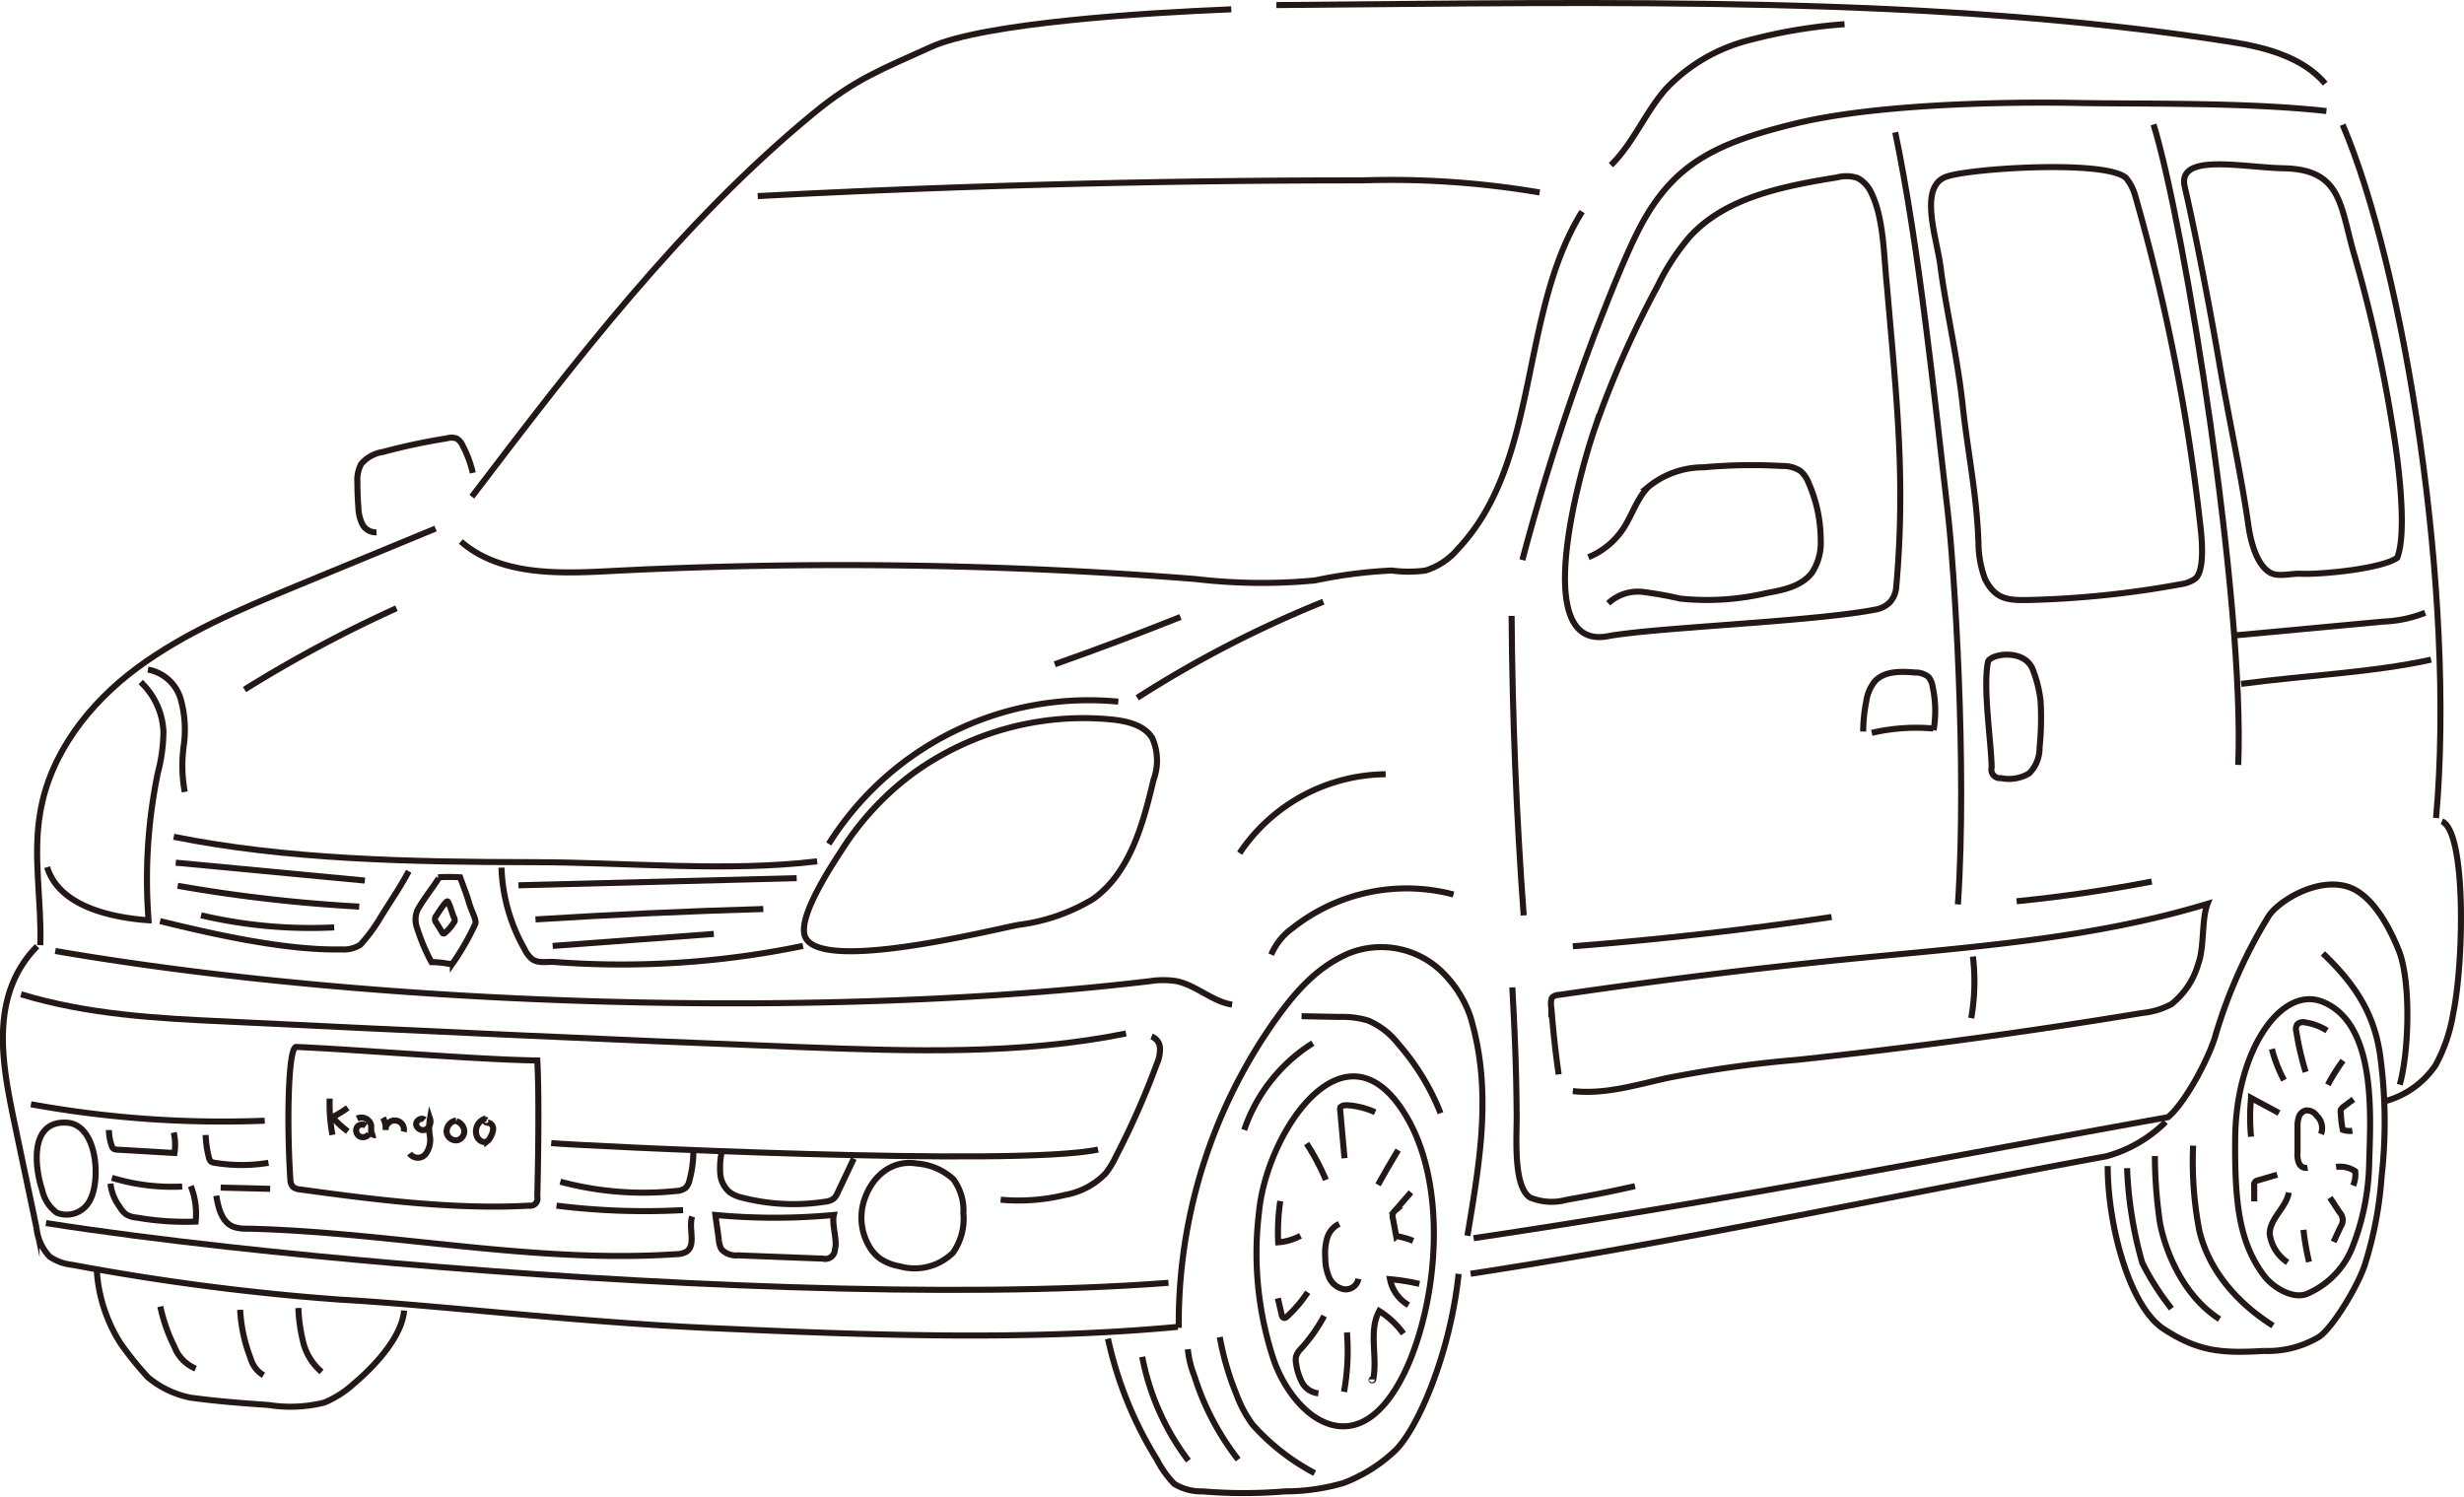 <svg xmlns="http://www.w3.org/2000/svg" viewBox="0 0 203.66 123.72"><defs><style>.cls-1{fill:none;stroke:#231815;stroke-miterlimit:10;stroke-width:0.5px;}</style></defs><title>flimg05</title><g id="レイヤー_2" data-name="レイヤー 2"><g id="レイヤー_5" data-name="レイヤー 5"><path class="cls-1" d="M3.33,78.13c.13-3.66-.65-7.36,0-11,.81-4.83,4.05-9,8-11.92s8.5-4.83,13-6.7L36,43.69"/><path class="cls-1" d="M39,41.06C47.59,29.77,56.3,18.37,67.26,9.35c3.42-2.81,5.62-3.62,9.65-5.45,4.35-2,17.73-2.85,24.86-3.13"/><path class="cls-1" d="M105.5.42c28.06-.23,54.5-.8,79,3.06,2.83.45,5.83,1.26,7.69,3.43"/><path class="cls-1" d="M193.63,10.31c5.08,11.83,9.39,38.81,7.72,57.31"/><path class="cls-1" d="M201.83,67.89c2,.83,1.85,11.48.93,15.92a13.47,13.47,0,0,1-1.45,4.24A7.36,7.36,0,0,1,197.23,91"/><path class="cls-1" d="M97.43,109.76a43.36,43.36,0,0,1,8-25.48c1.67-2.34,3.45-4.36,6.09-5.49a7.21,7.21,0,0,1,7.91,1.79A9.47,9.47,0,0,1,121.52,84c1.84,6.1.81,11.86-.23,18.15"/><path class="cls-1" d="M121.8,102.35c20.26-3,40-6.89,57.39-10,1.49-1.24,3.52-5.12,4-7a41.16,41.16,0,0,1,4.28-9.55c.71-1.22,4-3.34,6.62-2.49,2,.65,3.43,3.37,4.2,5.3,1,2.6.82,8.35.06,11.05"/><path class="cls-1" d="M104.07,100.14a28,28,0,0,0,1.15,12.09c.83,2.58,3.05,5.63,5.76,5.67s4.56-3,5.58-5.5c2.36-5.81,2.9-14.37-.16-19.84C111.36,83.58,104.71,93.51,104.07,100.14Z"/><path class="cls-1" d="M91.58,110.66a31.67,31.67,0,0,0,4.05,10,8.32,8.32,0,0,0,1.43,2,4.3,4.3,0,0,0,2.34.62,41.23,41.23,0,0,0,6.8,0,17.41,17.41,0,0,0,4.84-.69,12.77,12.77,0,0,0,4.26-2.67c1.83-1.74,4.56-7.93,5.26-14.62"/><path class="cls-1" d="M121.55,105.29c17.22-2.63,35.49-6.58,52.55-9.71A11.13,11.13,0,0,0,179,92.74"/><path class="cls-1" d="M174.21,96.39c0,4.81,1.76,11.6,4.65,13.48s4.84,2,8.28,1.8a8.26,8.26,0,0,0,4.43-1.1c1.05-.54,3.29-4.15,3.91-6.07a31.68,31.68,0,0,0,1.37-7.25,40.35,40.35,0,0,0-.09-9.77c-.45-3.64-2.1-6.13-4.76-8.67"/><path class="cls-1" d="M184.75,94c-.07,5.78.43,8.82,2.37,11.43.74,1,2.41,2,3.57,1.52a7,7,0,0,0,3.77-3.91,20.06,20.06,0,0,0,1.36-6.77c.1-3.83.69-11.65-3.85-13.46C188.57,81.44,184.84,86.79,184.75,94Z"/><path class="cls-1" d="M3.07,78.22c-3.93,4-2.9,9.54-2,14l1.95,9.29a4,4,0,0,0,1.09,2.37,4,4,0,0,0,1.85.67,197.58,197.58,0,0,0,22.17,2.88c7.91.44,19.32,1.84,30.62,2.35,13.13.6,26.25,1.06,38.6-.1"/><path class="cls-1" d="M3.8,101.1c9.39,1.48,20.86,2.63,28.71,3.31,20.16,1.76,46.11,3,64.07,1.63"/><path class="cls-1" d="M8,105A12.68,12.68,0,0,0,10,111.1a27.65,27.65,0,0,0,2.24,2.76,7.93,7.93,0,0,0,3.49,1.67c2.53.34,4.41.46,6.48.61a11.58,11.58,0,0,0,4.59-.2,8.38,8.38,0,0,0,2.43-1.55c1.81-1.52,4-3.93,4.17-6.06"/><path class="cls-1" d="M24,97.53a.89.89,0,0,0,.22.58,1,1,0,0,0,.58.21c6.1.84,12.79,1.69,18.94,1.34a.59.59,0,0,0,.67-.73c.09-3.58.15-8.6,0-11.27-4.81-.06-14.73-.89-19.92-1.12C23.8,86.51,23.7,93,24,97.53Z"/><path class="cls-1" d="M36.26,72.6c-.41.66-1.35,1.86-1.76,2.64a2,2,0,0,0,0,1.54,15.77,15.77,0,0,0,1.16,2.75c1.14,0,1.64.27,1.77.08a21,21,0,0,0,1.85-3.23c.14-.31-.29-1-.51-1.75s-.33-1-.74-2.11a13.67,13.67,0,0,0-1.82,0"/><path class="cls-1" d="M75.37,64a24,24,0,0,1,16.56-4.52c1.25.13,2.65.46,3.31,1.53a4.61,4.61,0,0,1,.1,3.47c-.87,3.67-1.95,7.67-5,9.84a15.67,15.67,0,0,1-6.16,2.13c-2.59.5-16.53,4-17.65.94-.6-1.65,2.27-5.93,3.13-7.26A23.72,23.72,0,0,1,75.37,64Z"/><path class="cls-1" d="M3.9,71.68c1,3.33,5.54,4.19,8.38,4.39a43.42,43.42,0,0,1,.77-12.2,13.83,13.83,0,0,0,.46-3.4,6,6,0,0,0-1.88-4.09"/><path class="cls-1" d="M14.36,69.17c9.28,1.87,19.45,2.09,29.73,2.1,7.55,0,15.95.83,23.45-.07"/><path class="cls-1" d="M41.45,71.72a14.52,14.52,0,0,0,1.89,6.7,2.48,2.48,0,0,0,.64.86c.52.38,1.22.19,1.87.24a73.94,73.94,0,0,0,20.52-1.33"/><path class="cls-1" d="M13.23,76.14c4.55,1.12,10.46,2.44,15,2.34a2.58,2.58,0,0,0,1.55-.38,13.78,13.78,0,0,0,1.51-2c1-1.65,1.73-2.65,2.49-4.08"/><path class="cls-1" d="M38.09,44.76c3.23,2.81,8,2.67,12.26,2.45a371.47,371.47,0,0,1,48.44.65,46.83,46.83,0,0,0,9.89.12,39.57,39.57,0,0,1,6.35-.82,10.53,10.53,0,0,0,2.79,0,5.69,5.69,0,0,0,2.67-1.77c6.88-7.29,5-19.41,10.28-27.9"/><path class="cls-1" d="M62.63,16.21q25-1.31,50-1.3a73.21,73.21,0,0,1,14.63,1"/><path class="cls-1" d="M31.12,44a1.24,1.24,0,0,1-1.18-.69,3.36,3.36,0,0,1-.32-1.4q-.08-1-.08-2a2.83,2.83,0,0,1,.31-1.55,2.91,2.91,0,0,1,1.8-1,49.5,49.5,0,0,1,5.26-1.12,1.37,1.37,0,0,1,.82,0,1.3,1.3,0,0,1,.52.61,9.41,9.41,0,0,1,.83,2.24"/><path class="cls-1" d="M131.29,46.06a6.35,6.35,0,0,0,2.89-2.38c.73-1.12,1.12-2.48,2.06-3.43a7.18,7.18,0,0,1,4.56-1.62,44.55,44.55,0,0,1,6.51-.11,2.66,2.66,0,0,1,1.49.4,2.45,2.45,0,0,1,.69,1,11.8,11.8,0,0,1,1,4.71,4.52,4.52,0,0,1-.71,2.69c-.83,1.12-2.34,1.45-3.71,1.69a21.49,21.49,0,0,1-7.2.47,31.21,31.21,0,0,0-3.07-.55,3.59,3.59,0,0,0-2.87.94"/><path class="cls-1" d="M137,23.66a19,19,0,0,1,2.65-4.08c3-3.3,7.8-4.2,12.22-4.92a2.9,2.9,0,0,1,1.68.06A2.62,2.62,0,0,1,154.7,16c1,2.09,1,5.07,1.24,7.4.84,9.7,1.58,16.28.79,25.13a2.11,2.11,0,0,1-.51,1.24,2.19,2.19,0,0,1-1.21.62c-5.14,1-18.29,1.48-22.11,2.2-6.26,1.18-2.62-12.59-1.18-16.9A81,81,0,0,1,137,23.66Z"/><path class="cls-1" d="M163.53,44.88a8.62,8.62,0,0,0,.55,3c.89,1.73,1.94,1.76,3.89,1.71a79.22,79.22,0,0,0,12.23-1.29,2.74,2.74,0,0,0,1.24-.46c.8-.65.56-3.26.44-4.29a165.47,165.47,0,0,0-5.38-27.32,4.17,4.17,0,0,0-.77-1.52c-1.69-1.51-12.73-.81-14.81-.12-2.41.8-.82,5.08-.52,7.51.39,3.13,1.39,7.4,1.82,11.38S163.38,40.74,163.53,44.88Z"/><path class="cls-1" d="M185.83,43.37c.18,1.32.68,3.38,1.87,4,.68.34,1.78,0,2.54.06,1.72.06,6.61-.42,7.9-1.32.86-2.18.06-8.29-.43-11.12a116.93,116.93,0,0,0-3.14-14c-1.16-4-1-7-5.85-7.08-3.47-.08-8.8-1.29-8.14,1.54.84,3.61,2.08,10,2.89,14.77C184.17,34.3,185.25,39.29,185.83,43.37Z"/><path class="cls-1" d="M94,57.68a93,93,0,0,1,15.38-7.94"/><path class="cls-1" d="M125.94,75.67q-.91-12.36-1-24.76"/><path class="cls-1" d="M125.83,46.29a193.33,193.33,0,0,1,6-18.73c1-2.57,2.58-6.68,3.9-9.11,2.74-5,6.24-6.66,12.64-8.23s16.7-1.83,23.28-1.71c5.38.1,14-.07,20.64.67"/><path class="cls-1" d="M125,81.62c.19,3.57.34,6.75.36,10.78,0,1.65-.28,5.71,1.11,6.59a4.63,4.63,0,0,0,3,.19c1.35-.24,2.89-.51,5.67-1.13"/><path class="cls-1" d="M20.21,57a108.53,108.53,0,0,1,12.56-6.72"/><path class="cls-1" d="M87.18,54.91Q92.42,53.06,97.57,51"/><path class="cls-1" d="M105.62,107.32l.31,1.32c0,.13.09.28.22.3a.32.32,0,0,0,.24-.12,11.06,11.06,0,0,0,1.7-2"/><path class="cls-1" d="M110.69,101.17a1.88,1.88,0,0,0-1,1.19,4.54,4.54,0,0,0-.15,1.6,4.13,4.13,0,0,0,.31,1.61,1.68,1.68,0,0,0,1.23,1,1.07,1.07,0,0,0,1.2-.86"/><path class="cls-1" d="M105.82,99.28a17.49,17.49,0,0,0-.17,3.41,4.53,4.53,0,0,0,1.84-.54"/><path class="cls-1" d="M108,94.53a19.28,19.28,0,0,1,1.59,3"/><path class="cls-1" d="M113.66,91.94a6.56,6.56,0,0,0-2.28-.58c-.23,0-.52,0-.6.23a.57.57,0,0,0,0,.26l.35,3.89"/><path class="cls-1" d="M113.9,97.94q.8-1.45,1.66-2.87"/><path class="cls-1" d="M116.62,98.56l-1.31,1.51a.6.6,0,0,0-.18.65l.27,1.45a6.65,6.65,0,0,1,1.4.4"/><path class="cls-1" d="M117.32,106.13a17.51,17.51,0,0,0-2.43-.39,3.15,3.15,0,0,0,1.53,2.14"/><path class="cls-1" d="M116,110.24a7.16,7.16,0,0,0-2-1.87c-.9,1.66-.13,3.74-.49,5.6,0,.06,0,.13-.1.13s0-.13,0-.07"/><path class="cls-1" d="M111.33,110.14a19.16,19.16,0,0,1-.24,4.91"/><path class="cls-1" d="M109.45,108.78a13.67,13.67,0,0,1-1.91,2.7,1.48,1.48,0,0,0-.42.67,1.39,1.39,0,0,0,0,.51,4.84,4.84,0,0,0,.5,1.61,1.7,1.7,0,0,0,1.35.9"/><path class="cls-1" d="M94.41,112.16a20.57,20.57,0,0,0,3.82,8.58"/><path class="cls-1" d="M98.18,111.53a8,8,0,0,0,.54,2.21,21.91,21.91,0,0,0,3.62,6.91"/><path class="cls-1" d="M100.82,110.53a23.31,23.31,0,0,0,1.39,4.76,10,10,0,0,0,1.33,2.48,18.41,18.41,0,0,0,5.12,4"/><path class="cls-1" d="M107.58,84l3.14.06a7.39,7.39,0,0,1,2.36.3,6.25,6.25,0,0,1,2.46,1.89,19.78,19.78,0,0,1,3.53,5.77"/><path class="cls-1" d="M102.84,93.4a13.66,13.66,0,0,1,5.67-7.17"/><path class="cls-1" d="M191.84,93.74a1.38,1.38,0,0,0-.35-1.51,1,1,0,0,0-.9-.44.82.82,0,0,0-.58.54,2.42,2.42,0,0,0-.11.81l0,2.14a1.88,1.88,0,0,0,.12.87.64.64,0,0,0,.71.38"/><path class="cls-1" d="M189.18,98.58c-.22,1.25-1.57,2.14-1.58,3.41a3.36,3.36,0,0,0,1.48,2.36"/><path class="cls-1" d="M188.22,97.1l-1.59.47a.36.36,0,0,0-.31.44v1.3"/><path class="cls-1" d="M188.37,92l-2.31-1.24a16.67,16.67,0,0,0,0,3.2"/><path class="cls-1" d="M187.78,86.71a12.21,12.21,0,0,0,1,2.58"/><path class="cls-1" d="M190.57,88.61a25.12,25.12,0,0,1-.77-3.33.76.76,0,0,1,.08-.61.72.72,0,0,1,.68-.15,4.65,4.65,0,0,1,1.78.67"/><path class="cls-1" d="M192.41,89.67a15.62,15.62,0,0,1,1.25-2"/><path class="cls-1" d="M194.52,90.87l-.8.6a.73.73,0,0,0-.24.26.7.7,0,0,0,0,.32,8.34,8.34,0,0,0,.16,1.34,1.61,1.61,0,0,0,.79.08"/><path class="cls-1" d="M193.09,96.46a2.25,2.25,0,0,1,1.58.36A2.41,2.41,0,0,1,194.5,98"/><path class="cls-1" d="M192.58,99l.8,1.22a.93.93,0,0,1,.09,1.17l-.59,1.26"/><path class="cls-1" d="M190.39,101.66a22.71,22.71,0,0,0,.46,2.65"/><path class="cls-1" d="M181.27,94.7a30.08,30.08,0,0,0,.51,7c.53,2.29,2.13,5.36,6.09,7.88"/><path class="cls-1" d="M178.11,95.56a38.55,38.55,0,0,0,.34,4.94c.16,1.66,1.45,6.25,5,8.54"/><path class="cls-1" d="M175.81,96.56a33.19,33.19,0,0,0,1.26,7.84,22.25,22.25,0,0,0,2.41,3.77"/><path class="cls-1" d="M24.66,108.12a13.91,13.91,0,0,0,.41,2.86,4.67,4.67,0,0,0,1.51,2.42"/><path class="cls-1" d="M19.85,108.27a12.88,12.88,0,0,0,.86,4,2.37,2.37,0,0,0,1.07,1.41"/><path class="cls-1" d="M13.25,108a13.93,13.93,0,0,0,1.16,3.31,3.2,3.2,0,0,0,1.76,1.82"/><path class="cls-1" d="M1.74,82.19c5.49,1.67,11.28,2,17,2.25,15.86.77,31.73,1.51,47.6,2.12,8.93.34,18,.64,26.73-1.13"/><path class="cls-1" d="M2.56,91.28a88.44,88.44,0,0,0,19.32,1.36"/><path class="cls-1" d="M95.18,85.68a1.07,1.07,0,0,1,.7,1,3,3,0,0,1-.26,1.25,66.4,66.4,0,0,1-3.41,7.72A7.07,7.07,0,0,1,91.38,97a6.13,6.13,0,0,1-3.33,1.77,16.32,16.32,0,0,1-5.34.4"/><path class="cls-1" d="M71.35,99.48a4.68,4.68,0,0,0,.48,3.52,3.38,3.38,0,0,0,.86,1,4.09,4.09,0,0,0,1.66.67,4.52,4.52,0,0,0,4.42-1.12,4.91,4.91,0,0,0,.86-3.27,4.34,4.34,0,0,0-.83-2.8,5,5,0,0,0-3-1.3C73.62,95.81,71.91,97.38,71.35,99.48Z"/><path class="cls-1" d="M3.49,98.38a3.14,3.14,0,0,0,1.21,1.87,2.17,2.17,0,0,0,2.8-1.17c.82-1.69.52-6.15-2-6.28C2.4,92.64,2.87,96.53,3.49,98.38Z"/><path class="cls-1" d="M17,93.82a8.31,8.31,0,0,0,.26,1.83.65.65,0,0,0,.18.36.65.65,0,0,0,.32.11,13.62,13.62,0,0,0,4.43,0"/><path class="cls-1" d="M9,93.41a4.3,4.3,0,0,0,.23,1.29.5.5,0,0,0,.15.25.53.53,0,0,0,.3.08l4.74.28a4.34,4.34,0,0,0-.06-1.69"/><path class="cls-1" d="M9.25,97.36a16.93,16.93,0,0,0,5.81.72"/><path class="cls-1" d="M18.24,98.17l4.09.1"/><path class="cls-1" d="M46,99.66a58.75,58.75,0,0,0,10.46.37"/><path class="cls-1" d="M68.92,100.43a52.48,52.48,0,0,1-9.79,0c.09.69.2,1.4.29,2.09a1.66,1.66,0,0,0,.23.77,1.69,1.69,0,0,0,1.36.48l7,.27a.8.8,0,0,0,1-.75C69.24,102.54,68.73,101.22,68.92,100.43Z"/><path class="cls-1" d="M17.88,98.84c.16,1,.45,2.17,1.39,2.56a3.08,3.08,0,0,0,1.12.16c11.87.27,23.67,2.91,35.52,2.11a1.69,1.69,0,0,0,.8-.19c.87-.55.17-1.94.5-2.92"/><path class="cls-1" d="M9.13,97.84a3.91,3.91,0,0,0,.75,1.9,2,2,0,0,0,.56.65,2.1,2.1,0,0,0,.88.26,23.27,23.27,0,0,0,4.85.33,6.21,6.21,0,0,0-.4-2.94"/><path class="cls-1" d="M46.31,97.68a26.44,26.44,0,0,0,9.57.77,1.36,1.36,0,0,0,.79-.26,1.29,1.29,0,0,0,.32-.64,9.18,9.18,0,0,0,.32-2.43"/><path class="cls-1" d="M59.66,95.18A6.66,6.66,0,0,0,59.53,97a2.25,2.25,0,0,0,.79,1.56,3,3,0,0,0,1.11.46,17,17,0,0,0,6.79.31,1.35,1.35,0,0,0,.7-.26,1.4,1.4,0,0,0,.31-.47l1.34-2.83"/><path class="cls-1" d="M36.08,75.67a.46.46,0,0,0,0,.63l.48.79a.12.12,0,0,0,.07.06.12.12,0,0,0,.1,0,3.67,3.67,0,0,0,.85-1,.32.32,0,0,0,0-.1.35.35,0,0,0-.06-.21c-.1-.19-.4-1.3-.54-1.33S36.21,75.46,36.08,75.67Z"/><path class="cls-1" d="M4.57,78.61c27.15,4.67,63.92,5.66,90.51,2.49a7,7,0,0,1,2.13,0c1.65.32,3,1.7,4.63,1.94"/><path class="cls-1" d="M130,90.19c2.61.3,5.2-.5,7.76-1.07a97.32,97.32,0,0,1,10.75-1.51q14.35-1.53,28.59-3.88a6.37,6.37,0,0,0,2.37-.72,6.46,6.46,0,0,0,2.23-3.36c.5-1.29.26-3.65.76-4.94-9.63,2.92-19.77,3.59-29.79,4.58-7.94.79-15.86,1.79-23.75,2.94-.26,0-.61.1-.69.35a2,2,0,0,0,0,.78q.21,2.73.6,5.45"/><path class="cls-1" d="M163.07,79.07a17.3,17.3,0,0,1-.14,5.09"/><path class="cls-1" d="M164.62,63.43a.71.71,0,0,0,.77.89,3.24,3.24,0,0,0,2.34-.4,3,3,0,0,0,.85-2.13,24,24,0,0,0,.08-3.87,10.08,10.08,0,0,0-.6-2.46c-.62-1.92-3.62-1.42-3.75-.73C163.89,56.91,164.57,61.19,164.62,63.43Z"/><path class="cls-1" d="M184.74,52.52,197,51.38a10.31,10.31,0,0,0,3.45-.73"/><path class="cls-1" d="M185.24,56.53c5.54-.73,10.83-.93,15.7-2"/><path class="cls-1" d="M154,60.47a13,13,0,0,1,.25-2.46,3.4,3.4,0,0,1,.72-1.7c.8-.86,2.15-.82,3.32-.72a1.69,1.69,0,0,1,1.12.38,1.54,1.54,0,0,1,.32.74,9.52,9.52,0,0,1,.09,3.65"/><path class="cls-1" d="M154.71,60.58a16.12,16.12,0,0,1,5.09-.36"/><path class="cls-1" d="M45.56,94.49c2,.2,38.58,2,45.2.53"/><path class="cls-1" d="M68.5,69.76A25.37,25.37,0,0,1,92.43,58"/><path class="cls-1" d="M12.23,55.35a3.47,3.47,0,0,1,2.71,2.45,9.5,9.5,0,0,1,.25,3.82,12,12,0,0,0,.08,3.84"/><path class="cls-1" d="M133.15,13.65c1.86-1.82,2.84-4.37,4.56-6.32a14.32,14.32,0,0,1,6.83-4A42.71,42.71,0,0,1,152.46,2"/><path class="cls-1" d="M161.83,74.76c.78-11.54-.33-28.09-.82-32.27-1.15-9.9-2.4-22.13-4.36-31.55"/><path class="cls-1" d="M178,10.29c2.62,8.54,7.55,39.6,7,52.94"/><path class="cls-1" d="M130,78.22q10.73-.83,21.39-2.42"/><path class="cls-1" d="M166.68,74.5q5.62-.56,11.17-1.63"/><path class="cls-1" d="M27.25,90.81a13.46,13.46,0,0,0,.23,3"/><path class="cls-1" d="M29.52,92.46a.82.82,0,0,1,1.16.57c0,.17,0,.35,0,.51s.2.33.36.29"/><path class="cls-1" d="M28.74,91.57a9,9,0,0,1-1.27.78,8.38,8.38,0,0,0,1.28,1.17"/><path class="cls-1" d="M30.24,93.06a.51.51,0,0,0-.75.15.56.56,0,0,0,.26.74.63.63,0,0,0,.77-.23"/><path class="cls-1" d="M31.66,92.4a1.8,1.8,0,0,1,.21,1,.76.76,0,1,1,1.5.15"/><path class="cls-1" d="M35.09,92.56c-.26-.23-.74.07-.69.42a.58.58,0,0,0,.81.38.77.77,0,0,0,.33-.9,4.44,4.44,0,0,0,0,1.52,1.94,1.94,0,0,1-.38,1.44.83.83,0,0,1-1.3-.07"/><path class="cls-1" d="M37.7,92.62a.94.94,0,0,0-.79.92.78.78,0,0,0,.92.71.77.77,0,0,0,.54-.81.92.92,0,0,0-.65-.76"/><path class="cls-1" d="M40.16,92.45A1.11,1.11,0,0,0,39.45,94c.15.29.53.52.82.34a.85.85,0,0,0,.27-.35,1.5,1.5,0,0,0,.22-.65.51.51,0,0,0-.36-.53c-.09,0-.19,0-.26-.06s0-.22.07-.16"/><path class="cls-1" d="M42.85,73.18l23-.59"/><path class="cls-1" d="M44.26,76q9.41-.59,18.83-.86"/><path class="cls-1" d="M45.68,78.19,59,77.2"/><path class="cls-1" d="M14.53,71.31l15.63,1.48"/><path class="cls-1" d="M14.69,73.22a125.71,125.71,0,0,0,15,1.72"/><path class="cls-1" d="M16.62,75.66a39.57,39.57,0,0,0,11,1"/><path class="cls-1" d="M105.07,78.91a5.22,5.22,0,0,1,1.76-2.19,15.2,15.2,0,0,1,13.31-2.78"/><path class="cls-1" d="M102.46,70.52A14.69,14.69,0,0,1,114.53,64"/></g></g></svg>
